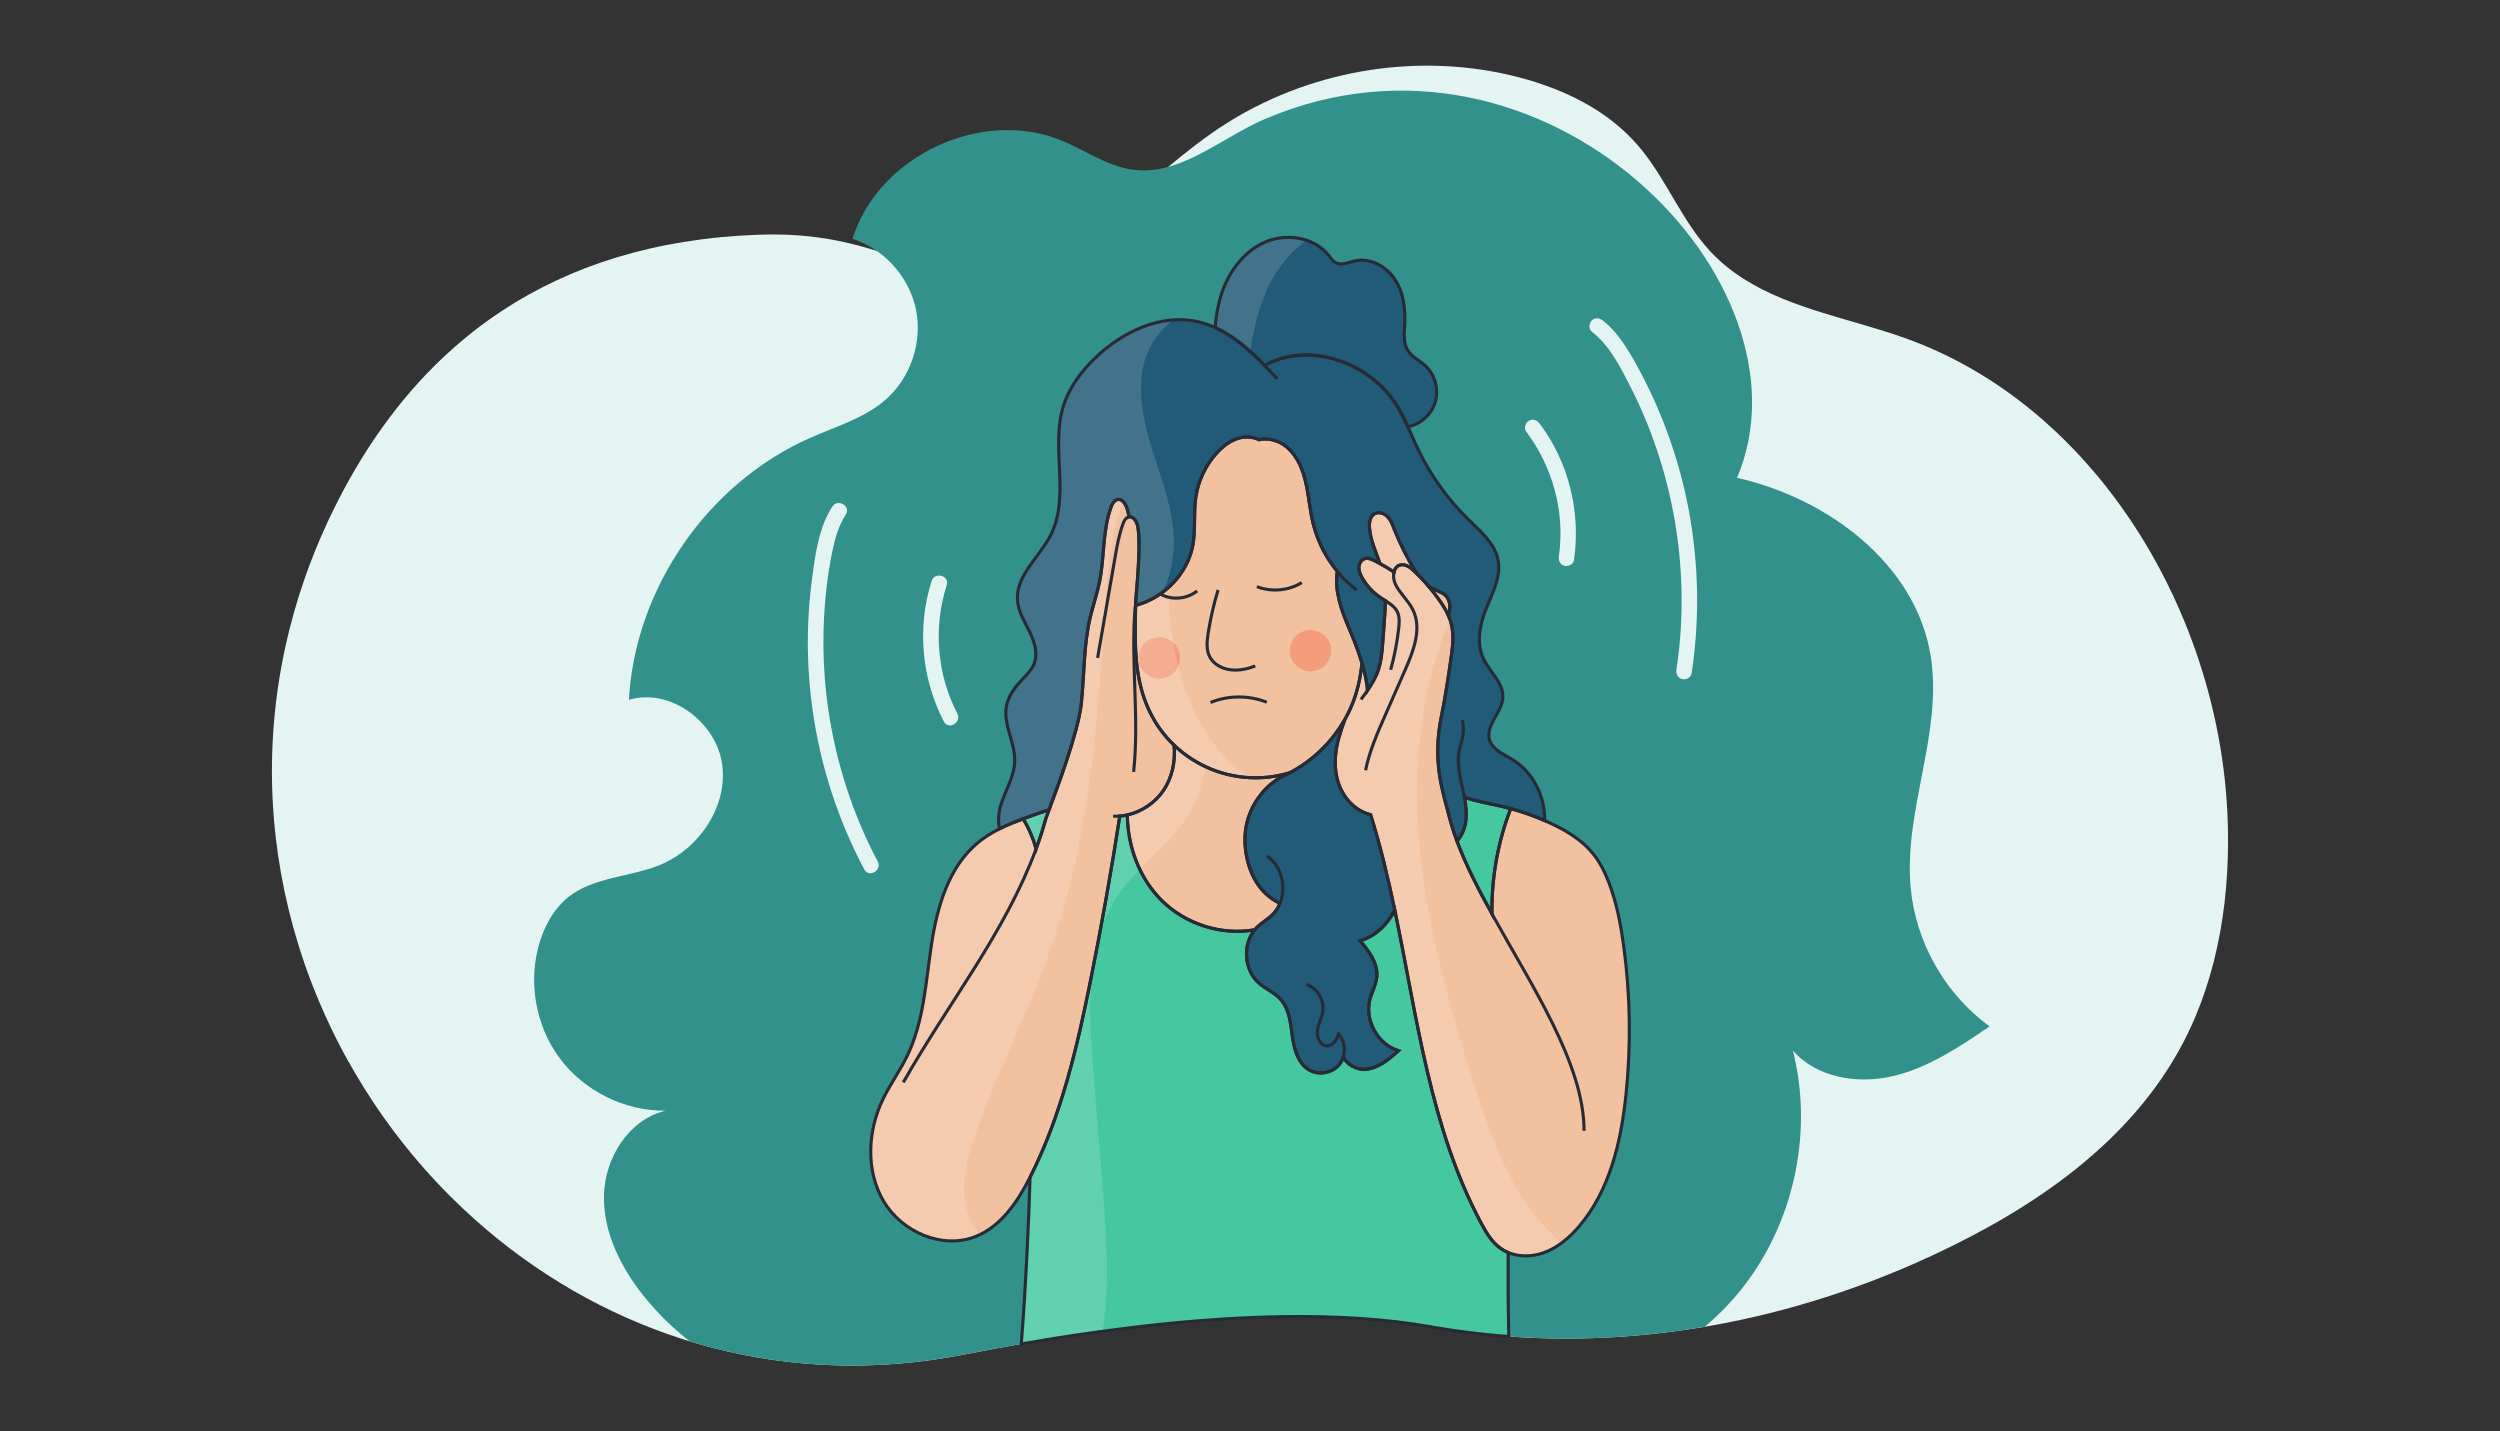 <?xml version="1.0" encoding="utf-8"?>
<!-- Generator: Adobe Illustrator 27.8.1, SVG Export Plug-In . SVG Version: 6.00 Build 0)  -->
<svg version="1.1" id="Capa_3" xmlns="http://www.w3.org/2000/svg" xmlns:xlink="http://www.w3.org/1999/xlink" x="0px" y="0px"
	 viewBox="0 0 800 458" style="enable-background:new 0 0 800 458;" xml:space="preserve">
<rect x="0" y="0" width="800" height="458" fill="#333333" stroke="none"/>
<style type="text/css">
	.st0{fill:#E3F4F3;}
	.st1{fill:#33918B;}
	.st2{fill:#F2C2A0;}
	.st3{fill:#215B77;}
	.st4{fill:#F49D7A;}
	.st5{fill:none;}
	.st6{fill:#45C8A0;}
	.st7{opacity:0.15;fill:#FFFFFF;}
	.st8{fill:none;stroke:#272B36;stroke-miterlimit:10;}
</style>
<g>
	<path class="st0" d="M698.66,333.56c-16.73,32.03-48,53.14-80.12,68.09c-3.44,1.6-6.9,3.14-10.4,4.61
		c-1.68,0.71-3.37,1.4-5.07,2.07c-0.24,0.1-0.49,0.2-0.73,0.29c-1.48,0.59-2.96,1.16-4.45,1.72c-23.75,8.94-48.58,14.76-73.69,16.98
		c-10.42,0.93-20.89,1.23-31.34,0.89c-3.35-0.11-6.7-0.28-10.05-0.53c-5.33-0.38-10.65-0.94-15.96-1.68
		c-2.96-0.4-5.91-0.87-8.86-1.39c-14.51-2.57-30.63-3.55-47.79-3.27c-2.82,0.04-5.68,0.12-8.56,0.23c-3.14,0.12-6.31,0.28-9.51,0.48
		c-13.57,0.83-27.63,2.32-41.91,4.33c-7.53,1.05-15.12,2.24-22.73,3.56c-0.23,0.04-0.46,0.08-0.69,0.12
		c-6.08,1.06-12.18,2.2-18.27,3.39c-3.33,0.65-6.65,1.21-9.96,1.68c-0.01,0.01-0.02,0.01-0.04,0.01
		c-56.44,8.01-108.1-10.71-146.23-44.59c-2.81-2.49-5.54-5.06-8.2-7.72c0,0-0.01,0-0.01-0.01c-6.86-6.86-13.22-14.24-19-22.06v-0.01
		c-0.81-1.08-1.6-2.18-2.38-3.28c-0.47-0.65-0.92-1.3-1.37-1.96c-0.65-0.93-1.28-1.87-1.9-2.81c-0.01-0.01-0.02-0.01-0.02-0.02
		c-1.04-1.56-2.05-3.13-3.03-4.71c-2.06-3.3-4.02-6.65-5.89-10.07c-0.24-0.45-0.48-0.9-0.73-1.36c-2.79-5.23-5.36-10.6-7.67-16.08
		c-1.65-3.89-3.17-7.84-4.56-11.85c-0.7-2.02-1.37-4.06-2-6.11c-0.01-0.01-0.01-0.01-0.01-0.01c-9.3-29.96-11.37-62.58-4.27-95.25
		c0-0.02,0-0.03,0.01-0.05c0.76-3.54,1.64-7.08,2.64-10.62c0-0.02,0-0.04,0.01-0.06c1.03-3.7,2.19-7.4,3.47-11.09
		c0.01-0.02,0.01-0.04,0.02-0.06c2.07-5.97,4.47-11.93,7.21-17.85c-0.01-0.01,0-0.02,0.01-0.04c0.32-0.7,0.65-1.4,0.99-2.11v-0.01
		c0.02-0.04,0.04-0.08,0.06-0.12c0.83-1.75,1.7-3.5,2.59-5.24c4.79-9.34,10.21-18.16,16.36-26.33c1.42-1.9,2.88-3.76,4.39-5.59
		c1.71-2.08,3.48-4.11,5.3-6.1c0.01-0.02,0.03-0.04,0.05-0.05c2.77-3.02,5.67-5.93,8.69-8.69c5.4-4.99,11.2-9.56,17.43-13.67
		c21.86-14.43,49-23.3,82.56-24.46c37.3-1.29,49.76,14.74,73.34,12.04c0.9-0.11,1.81-0.24,2.75-0.4c0.71-0.12,1.41-0.26,2.1-0.41
		c8.79-1.85,16.76-5.73,24.31-10.64c4.84-3.15,9.52-6.73,14.13-10.47l0.01-0.01c0.02-0.02,0.04-0.03,0.06-0.05
		c9.79-7.95,19.29-16.65,29.56-23.63c0.27-0.18,0.54-0.36,0.81-0.54c1.1-0.74,2.22-1.45,3.35-2.15
		c27.44-16.92,61.49-22.2,92.56-14.1c14.3,3.73,28.34,10.43,38.15,21.85c8.92,10.33,13.83,23.93,23.16,33.89
		c12.86,13.77,31.56,18.35,49.68,23.69c4.3,1.27,8.56,2.58,12.71,4.06c1.89,0.68,3.77,1.4,5.62,2.16c6.4,2.63,12.55,5.76,18.44,9.35
		c6.9,4.18,13.42,8.97,19.54,14.29l0.01,0.01c0.83,0.71,1.65,1.44,2.46,2.19c0.3,0.27,0.61,0.55,0.91,0.83h0.01
		c1.25,1.15,2.49,2.33,3.7,3.53c1.16,1.13,2.3,2.29,3.42,3.46c0.55,0.57,1.09,1.15,1.62,1.73c1.03,1.11,2.05,2.24,3.04,3.38
		c0.89,1.01,1.76,2.03,2.62,3.06c0.13,0.16,0.26,0.31,0.39,0.47c0.21,0.24,0.41,0.49,0.62,0.74c0.5,0.62,1.01,1.24,1.5,1.87
		c0.01,0.01,0.01,0.01,0.01,0.01c0.88,1.1,1.73,2.21,2.57,3.33l0.02,0.02c1.73,2.28,3.39,4.61,5,6.99v0.01
		c0.4,0.59,0.8,1.18,1.19,1.77c0.81,1.22,1.6,2.44,2.37,3.68c0.18,0.28,0.36,0.57,0.53,0.85c0.55,0.88,1.09,1.77,1.62,2.66v0.01
		c0.44,0.73,0.87,1.46,1.28,2.2h0.01c0.01,0.01,0.02,0.03,0.02,0.04c0.31,0.54,0.62,1.08,0.92,1.62c1.41,2.5,2.76,5.04,4.05,7.6
		v0.01c0,0.01,0.01,0.01,0.01,0.02c0.81,1.61,1.59,3.23,2.35,4.87V191c1.29,2.76,2.51,5.55,3.65,8.37v0.01
		c0.68,1.66,1.34,3.33,1.96,5.01c6.72,17.95,10.72,37,11.59,56.1C713.92,285.64,710.19,311.46,698.66,333.56z"/>
</g>
<g>
	<path class="st1" d="M636.67,328.45c-9.61,6.53-19.5,13.18-30.8,15.88c-11.31,2.69-24.51,0.6-32.14-8.16
		c6.33,25.12,0.85,52.95-14.51,73.8c-3.97,5.39-8.57,10.28-13.67,14.59c-7.08,1.2-14.2,2.13-21.35,2.76
		c-10.42,0.93-20.89,1.23-31.34,0.89c-3.35-0.11-6.7-0.28-10.05-0.53c-5.33-0.38-10.65-0.94-15.96-1.68
		c-2.96-0.4-5.91-0.87-8.86-1.39c-14.51-2.57-30.63-3.55-47.79-3.27c-2.82,0.04-5.68,0.12-8.56,0.23c-3.14,0.12-6.31,0.28-9.51,0.48
		c-13.57,0.83-27.63,2.32-41.91,4.33c-7.53,1.05-15.12,2.24-22.73,3.56c-0.23,0.04-0.46,0.08-0.69,0.12
		c-6.08,1.06-12.18,2.2-18.27,3.39c-3.33,0.65-6.65,1.21-9.96,1.68c-0.01,0.01-0.02,0.01-0.04,0.01
		c-27.39,3.89-53.65,1.48-77.78-5.9c-5.31-4.13-10.16-8.85-14.41-14.08c-7.56-9.32-13.37-20.75-13.07-32.75
		c0.3-12,8.06-24.29,19.76-26.99c-13.12,0.16-26.15-6.3-33.97-16.84c-7.81-10.54-10.22-24.88-6.26-37.39
		c1.73-5.47,4.7-10.69,9.21-14.23c8.14-6.38,19.52-6.25,29.1-10.16c12.65-5.15,21.93-18.87,19.95-32.39
		c-1.98-13.52-16.71-24.37-29.81-20.47c1.97-35.76,25.37-69.5,58.16-83.89c8.3-3.65,17.34-6.27,24.13-12.28
		c7.93-7.02,11.71-18.42,9.55-28.8c-1.58-7.53-6.24-14.31-12.55-18.7c-2.37-1.65-4.98-2.97-7.74-3.86
		c8.23-26.49,41.33-42.02,66.97-31.42c7.58,3.14,14.54,8.17,22.66,9.3c3.94,0.55,7.73,0.14,11.42-0.89
		c10.65-2.93,20.53-10.89,31.08-15.38C494.3,0,582.45,90.51,555.84,152.9c29.01,6.53,57.09,27.45,61.94,56.79
		c4.09,24.7-8.71,49.56-6.36,74.49C613.06,301.61,622.5,318.16,636.67,328.45z"/>
</g>
<path class="st2" d="M438.22,168.91c0.3,3.98,2.04,7.66,3.37,11.44c1.53,0.83,3.03,1.73,4.48,2.69c0.25-1.05,0.85-1.91,1.9-2.23
	c1.66-0.49,3.3,0.73,4.55,1.92c0.27,0.26,0.55,0.52,0.82,0.79c-2.84-4.51-5.26-9.28-7.21-14.24c-0.55-1.4-1.1-2.87-2.15-3.95
	c-1.06-1.08-2.79-1.66-4.11-0.93C438.4,165.24,438.09,167.22,438.22,168.91z"/>
<path class="st2" d="M428.37,250.8c1.61,4.68,5.42,8.77,10.23,9.9c3.13,9.98,5.56,20.18,7.72,30.47
	c7.18,34.29,11.26,69.52,27.66,100.25c1.6,2.99,3.39,6.02,6.14,8.01c0.78,0.57,1.62,1.03,2.51,1.39c3.49,1.44,7.61,1.36,11.22,0.1
	c4.52-1.58,8.3-4.79,11.41-8.42c9.84-11.5,13.46-27.04,15.04-42.09c1.66-15.83,1.42-31.85-0.71-47.62
	c-0.92-6.77-2.19-13.53-4.58-19.93c-1.29-3.46-2.93-6.84-5.26-9.71c-3.44-4.24-8.23-7.18-13.17-9.52c-0.75-0.36-1.51-0.7-2.27-1.03
	c-3.53-1.54-7.17-2.82-10.88-3.83c-4.13,10.7-6.16,22.19-6,33.66c-4.4-7.96-8.39-15.76-11.18-23.25c-1.01-2.71-1.86-5.37-2.52-7.98
	c-1.83-7.25-5.48-17.21-2.54-31.62c1.28-6.28,2.25-12.62,3.15-18.97c0.52-3.66,0.98-7.42,0.07-11c-0.23-0.91-0.55-1.79-0.92-2.64
	c-0.82-1.85-1.93-3.59-3.12-5.24c-0.98-1.38-2.02-2.71-3.12-4c-0.39-0.46-0.78-0.91-1.18-1.36c-0.87-0.97-1.77-1.92-2.7-2.83
	c-0.27-0.27-0.54-0.53-0.82-0.79c-1.25-1.19-2.89-2.42-4.55-1.92c-1.05,0.31-1.66,1.18-1.9,2.23c-1.45-0.96-2.95-1.86-4.48-2.69
	c-0.62-0.34-1.25-0.66-1.88-0.97c-0.9-0.45-1.91-0.88-2.89-0.63c-1.19,0.3-1.94,1.57-1.99,2.79c-0.05,1.22,0.47,2.4,1.08,3.46
	c1.44,2.5,3.46,4.67,5.86,6.27c0.51,0.34,1.04,0.66,1.56,0.99c-0.04,1.35-0.12,2.7-0.2,4.04c-0.21,3.33-0.45,6.65-0.73,9.98
	c-0.22,2.64-0.46,5.31-1.27,7.84c-0.79,2.45-2.09,4.67-3.53,6.81c-0.23-2.73-0.9-5.74-1.78-8.7c-0.35,3.34-0.96,6.64-1.96,9.87
	c-0.87,2.81-2.05,5.52-3.49,8.08c0,0,0,0,0,0c-0.67,1.88-1.35,3.74-1.89,5.66C427.11,240.7,426.71,246.01,428.37,250.8z"/>
<path class="st2" d="M457.23,187.72c1.09,1.29,2.13,2.63,3.12,4c1.18,1.65,2.3,3.39,3.12,5.24c0.2-0.58,0.35-1.17,0.43-1.78
	c0.25-1.83-0.27-3.87-1.74-4.98c-0.49-0.36-1.05-0.61-1.6-0.86C459.42,188.84,458.32,188.3,457.23,187.72z"/>
<path class="st2" d="M365.69,222.08c0.58,1.89,1.31,3.73,2.16,5.51c1.98,4.15,4.66,7.81,7.87,10.87c6.9,6.59,16.22,10.43,26.1,10.43
	c2.87,0,5.71-0.33,8.49-0.97c0.82-0.19,1.63-0.4,2.43-0.65c7.37-3.83,13.57-9.88,17.64-17.12c0,0,0,0,0,0
	c1.45-2.56,2.62-5.27,3.49-8.08c1-3.23,1.6-6.53,1.96-9.87c-0.34-1.14-0.7-2.27-1.09-3.38v0c-0.95-2.73-1.99-5.33-2.95-7.54
	c-2.52-5.85-4.83-12.2-3.87-18.45c-3.68-4.44-6.37-9.76-7.75-15.42c-1.03-4.23-1.34-8.61-2.3-12.86c-0.96-4.25-2.67-8.51-5.9-11.33
	c-2.48-2.17-6.01-3.24-9.11-2.51c-1.91-0.95-4.25-1.09-6.34-0.53c-2.86,0.77-5.28,2.68-7.26,4.88c-3.52,3.9-5.85,8.87-6.61,14.07
	c-0.73,5.02-0.04,10.17-0.91,15.17c-1.63,9.3-9.3,17.05-18.35,19.44C363.2,203.34,362.87,212.97,365.69,222.08z"/>
<path class="st2" d="M282.8,384.48c5.83,9.79,18.76,15.41,29.36,11.22c8.18-3.23,13.47-11.14,17.46-18.99c0,0,0,0,0,0
	c0.03-0.05,0.05-0.1,0.08-0.15c10-19.79,15.05-41.66,19.4-63.4c3.46-17.26,6.54-34.6,9.24-52c0.81-0.07,1.62-0.19,2.41-0.37
	c4.73-1.06,8.96-4.03,11.53-7.82c2.91-4.29,3.87-9.46,3.44-14.49c-3.21-3.06-5.9-6.72-7.87-10.87c-0.85-1.78-1.57-3.63-2.16-5.51
	c-2.82-9.1-2.49-18.74-2.29-28.33c0,0,0,0,0,0c-0.06,0-0.04-0.52,0.03-1.42v0c0.23-3.09,0.99-10.66,1.04-17.05
	c0.02-2.37-0.06-4.58-0.3-6.34c-0.23-1.7-1.32-3.84-2.92-3.52c-0.12-1.16-0.41-2.31-0.86-3.39c-0.47-1.11-1.35-2.29-2.55-2.21
	c-1.22,0.08-1.93,1.37-2.34,2.52c-2.71,7.61-2.06,15.97-3.66,23.89c-0.79,3.87-2.11,7.61-3.01,11.46
	c-2.1,8.99-1.83,18.34-2.82,27.52c-0.98,9.05-7.66,26.82-10.31,33.91c-0.58,1.56-0.97,2.6-1.06,2.92c-0.89,3.25-1.93,6.44-3.08,9.59
	c-0.94-3.37-2.33-6.61-4.13-9.6c-2.59,0.94-5.15,1.97-7.59,3.19c-2.38,1.19-4.65,2.57-6.71,4.25c-9.52,7.75-13.21,20.54-15.05,32.69
	c-1.84,12.14-2.45,24.79-7.83,35.82c-2.3,4.71-5.41,8.99-7.69,13.71C277.59,361.92,276.97,374.68,282.8,384.48z"/>
<path class="st2" d="M360.75,260.78c0.1,10.14,3.84,20.25,11,27.38c7.67,7.63,19.23,11.25,29.77,9.37c0.29-0.36,0.61-0.7,0.95-1.01
	c1.4-1.31,3.09-2.27,4.5-3.58c1.16-1.08,2.03-2.4,2.62-3.84c-4.19-2.05-8.98-6.31-10.7-15.14c-1.86-9.57,1.68-16.32,5.12-20.38
	c2.02-2.39,4.56-4.28,7.39-5.62c0.45-0.21,0.9-0.44,1.34-0.67c-0.8,0.24-1.61,0.46-2.43,0.65c-2.77,0.64-5.62,0.97-8.49,0.97
	c-9.88,0-19.2-3.84-26.1-10.43c0.43,5.03-0.53,10.2-3.44,14.49C369.71,256.75,365.48,259.71,360.75,260.78z"/>
<path class="st3" d="M319.84,265.19c2.44-1.22,5-2.24,7.59-3.19c1.32-0.48,2.65-0.95,3.98-1.41c1.43-0.5,2.86-1,4.29-1.49
	c2.65-7.08,9.33-24.85,10.31-33.91c0.99-9.18,0.72-18.53,2.82-27.52c0.9-3.85,2.22-7.59,3.01-11.46c1.61-7.91,0.95-16.28,3.66-23.89
	c0.41-1.15,1.12-2.45,2.34-2.52c1.2-0.08,2.08,1.1,2.55,2.21c0.45,1.08,0.74,2.23,0.86,3.39c1.6-0.32,2.68,1.82,2.92,3.52
	c0.29,2.11,0.36,4.22,0.3,6.34c-0.05,6.39-0.81,13.96-1.04,17.05v0c-0.01,0.47-0.02,0.94-0.03,1.42
	c9.05-2.4,16.72-10.15,18.35-19.44c0.87-4.99,0.18-10.15,0.91-15.17c0.76-5.2,3.09-10.16,6.61-14.07c1.98-2.2,4.41-4.11,7.26-4.88
	c2.09-0.56,4.43-0.42,6.34,0.53c3.09-0.73,6.63,0.34,9.11,2.51c3.22,2.82,4.94,7.08,5.9,11.33c0.96,4.25,1.27,8.63,2.3,12.86
	c1.38,5.67,4.07,10.98,7.75,15.42c-0.96,6.25,1.35,12.6,3.87,18.45c0.95,2.21,2,4.8,2.95,7.54v0c0.38,1.11,0.75,2.24,1.09,3.38
	c0.88,2.97,1.55,5.97,1.78,8.7c1.45-2.13,2.74-4.36,3.53-6.81c0.81-2.53,1.05-5.19,1.27-7.84c0.27-3.32,0.51-6.65,0.73-9.98
	c0.09-1.34,0.17-2.69,0.2-4.04c-0.53-0.33-1.06-0.65-1.56-0.99c-2.4-1.6-4.42-3.77-5.86-6.27c-0.61-1.06-1.13-2.24-1.08-3.46
	c0.05-1.22,0.8-2.49,1.99-2.79c0.98-0.25,1.99,0.19,2.89,0.63c0.63,0.31,1.26,0.64,1.88,0.97c-1.34-3.78-3.07-7.46-3.37-11.44
	c-0.13-1.68,0.18-3.67,1.65-4.49c1.32-0.73,3.05-0.15,4.11,0.93c1.06,1.08,1.6,2.54,2.15,3.95c1.95,4.96,4.37,9.73,7.21,14.24
	c0.93,0.91,1.83,1.86,2.7,2.83c0.4,0.45,0.8,0.9,1.18,1.36c1.09,0.58,2.2,1.12,3.32,1.63c0.55,0.25,1.12,0.49,1.6,0.86
	c1.48,1.1,1.99,3.15,1.74,4.98c-0.08,0.61-0.23,1.2-0.43,1.78c0.38,0.86,0.69,1.73,0.92,2.64c0.91,3.58,0.45,7.35-0.07,11
	c-0.9,6.35-1.86,12.69-3.15,18.97c-2.94,14.42,0.71,24.37,2.54,31.62c0.66,2.61,1.51,5.28,2.52,7.98c1.51-1.7,2.47-3.98,2.8-6.25
	c0.37-2.59,0.07-5.2-0.42-7.78c3.76,1.3,7.84,1.96,11.74,2.85c1.03,0.24,2.05,0.49,3.06,0.77c3.71,1.01,7.35,2.29,10.88,3.83
	c0.17-7.69-3.72-15.53-10.34-19.54c-2.85-1.72-6.42-3.17-7.33-6.37c-1.31-4.63,4.03-8.66,4.29-13.47c0.25-4.64-4.13-8.06-6.14-12.25
	c-2.17-4.52-1.48-9.94,0.23-14.65c2.04-5.61,5.51-11.23,4.38-17.09c-1.03-5.31-5.53-9.09-9.4-12.87
	c-6.69-6.52-12.22-14.23-16.25-22.65c-1.12-2.35-2.14-4.76-3.21-7.13c-1.16-2.55-2.39-5.06-3.93-7.39
	c-6.09-9.3-16.92-15.31-28.03-15.56c-4.78-0.11-9.77,0.96-13.85,3.35c-4.74-4.86-9.86-9.43-15.84-12.13
	c-1.78-0.8-3.64-1.45-5.58-1.88c-11.81-2.64-24.13,3.21-32.84,11.62c-4.45,4.3-8.3,9.4-10.15,15.3
	c-4.19,13.35,2.26,28.89-4.08,41.36c-3.62,7.13-11.28,13.02-10.62,20.99c0.29,3.59,2.31,6.77,3.89,10.01
	c1.58,3.24,2.76,7.07,1.35,10.39c-0.76,1.78-2.18,3.18-3.51,4.59c-2.31,2.44-4.53,5.19-5.23,8.49c-1.25,5.97,2.79,11.87,2.6,17.97
	c-0.15,4.85-2.93,9.18-4.39,13.81C319.53,259.91,319.29,262.73,319.84,265.19z"/>
<path class="st3" d="M409.58,289.09c-0.59,1.44-1.46,2.76-2.62,3.84c-1.4,1.31-3.1,2.27-4.5,3.58c-0.34,0.32-0.66,0.66-0.95,1.01
	c-3.94,4.82-3.43,12.84,1.29,17.01c2.19,1.94,5.05,3.08,7.01,5.26c2.8,3.12,3.17,7.65,3.74,11.8c0.57,4.16,1.81,8.76,5.46,10.83
	c3.07,1.75,7.36,0.94,9.58-1.8c0.57-0.7,0.98-1.51,1.25-2.36c1.21,2.43,4.33,4.15,7.21,3.9c4.07-0.35,7.43-3.21,10.48-5.92
	c-6.63-2.02-10.93-9.73-9.16-16.43c0.66-2.48,2.02-4.8,2.22-7.36c0.34-4.29-2.57-8.08-5.33-11.39c4.9-1.5,8.84-5.28,11.05-9.89
	c-2.15-10.29-4.59-20.5-7.72-30.47c-4.81-1.13-8.62-5.22-10.23-9.9c-1.65-4.8-1.26-10.1,0.12-14.99c0.54-1.91,1.22-3.78,1.89-5.66
	c-4.08,7.23-10.28,13.29-17.64,17.12c-0.44,0.23-0.89,0.45-1.34,0.67c-2.83,1.34-5.37,3.23-7.39,5.62
	c-3.44,4.07-6.98,10.82-5.12,20.38C400.6,282.78,405.39,287.04,409.58,289.09z"/>
<path class="st3" d="M388.85,104.85c5.98,2.7,11.11,7.27,15.84,12.13c4.08-2.39,9.07-3.46,13.85-3.35
	c11.11,0.25,21.94,6.26,28.03,15.56c1.53,2.34,2.77,4.85,3.93,7.39c4-0.78,7.49-3.85,8.73-7.74c1.32-4.17-0.03-9.07-3.31-11.97
	c-1.79-1.58-4.1-2.63-5.38-4.64c-1.6-2.49-1.18-5.71-1.03-8.66c0.26-4.97-0.46-10.17-3.24-14.3c-2.78-4.13-7.94-6.89-12.79-5.77
	c-1.97,0.45-4.07,1.5-5.9,0.63c-1.09-0.51-1.77-1.59-2.52-2.52c-4.71-5.86-13.72-7.11-20.57-3.99c-6.84,3.12-11.57,9.82-13.8,17
	C389.67,97.94,389.11,101.38,388.85,104.85z"/>
<circle class="st4" cx="370.99" cy="210.54" r="6.62"/>
<circle class="st4" cx="419.35" cy="208.22" r="6.62"/>
<path class="st5" d="M437.6,220.91c-0.67,0.99-1.37,1.96-2.07,2.92"/>
<path class="st5" d="M443.34,192.25c1.52,0.95,3.01,1.94,3.79,3.52c0.79,1.6,0.66,3.47,0.46,5.24c-0.5,4.5-1.37,8.97-2.58,13.33"/>
<path class="st5" d="M351.23,210.54c1.85-10.65,3.7-21.3,5.55-31.95c0.64-3.72,1.3-7.46,2.6-11c0.32-0.88,0.79-1.84,1.68-2.12
	c0.06-0.02,0.12-0.03,0.18-0.05"/>
<path class="st5" d="M362.76,247.02c1.88-17.6-1.01-35.42,0.51-53.03"/>
<path class="st5" d="M356.21,261.18c0.71,0.03,1.43,0.02,2.13-0.04"/>
<path class="st5" d="M434.2,188.84c-2.32-1.73-4.42-3.76-6.28-6"/>
<path class="st5" d="M418.1,315.02c3.43,1.22,5.73,5.03,5.2,8.64c-0.32,2.14-1.49,4.09-1.75,6.24c-0.26,2.15,1.01,4.81,3.17,4.76
	c1.87-0.04,3.05-2,3.64-3.77c1.75,1.97,2.26,4.89,1.48,7.39"/>
<path class="st5" d="M405.42,273.95c4.75,3.17,6.28,9.95,4.16,15.14"/>
<path class="st5" d="M467.96,230.48c0.34,1.55,0.43,3.14,0.19,4.72c-0.26,1.69-0.88,3.3-1.2,4.97c-0.73,3.76,0.07,7.64,0.9,11.38
	c0.27,1.19,0.54,2.39,0.77,3.6"/>
<path class="st5" d="M363.39,193.74C363.4,193.74,363.4,193.74,363.39,193.74c0.01-0.47,0.02-0.95,0.03-1.42
	C363.36,193.22,363.34,193.74,363.39,193.74z"/>
<path class="st5" d="M408.74,121.25c-1.32-1.43-2.66-2.86-4.04-4.28"/>
<path class="st6" d="M477.42,292.43c-0.16-11.46,1.87-22.96,6-33.66c-1.02-0.28-2.04-0.53-3.06-0.77c-3.9-0.9-7.98-1.55-11.74-2.85
	c0.49,2.58,0.79,5.19,0.42,7.78c-0.32,2.27-1.29,4.55-2.8,6.25C469.02,276.67,473.01,284.48,477.42,292.43z"/>
<path class="st5" d="M436.98,246.5c1.23-6.11,3.76-11.87,6.27-17.58c2.16-4.91,4.32-9.82,6.47-14.72
	c2.68-6.08,5.35-13.16,2.39-19.11c-1.47-2.95-4.16-5.17-5.58-8.15c-0.55-1.17-0.76-2.66-0.46-3.9"/>
<path class="st5" d="M477.42,292.43L477.42,292.43c12.95,23.41,29.48,48.08,29.48,69.43"/>
<path class="st5" d="M289.05,346.37c14.12-24.99,32.68-48.03,42.51-74.76"/>
<path class="st6" d="M327.43,262c1.8,2.99,3.19,6.23,4.13,9.6c1.16-3.14,2.19-6.33,3.08-9.59c0.09-0.32,0.47-1.36,1.06-2.92
	c-1.43,0.5-2.86,0.99-4.29,1.49C330.09,261.06,328.76,261.52,327.43,262z"/>
<path class="st6" d="M482.81,427.68c-5.33-0.38-10.65-0.94-15.96-1.68c-2.96-0.4-5.91-0.87-8.86-1.39
	c-14.51-2.57-30.63-3.55-47.79-3.27c-2.82,0.04-5.68,0.12-8.56,0.23c-3.14,0.12-6.31,0.28-9.51,0.48
	c-13.57,0.83-27.63,2.32-41.91,4.33c-7.53,1.05-15.12,2.24-22.73,3.56c-0.23,0.04-0.46,0.08-0.69,0.12
	c1.45-18.03,2.28-36.46,2.82-53.36v-0.01c0.02-0.05,0.05-0.09,0.08-0.15c9.99-19.78,15.04-41.66,19.4-63.4
	c3.46-17.26,6.54-34.6,9.24-52c0.81-0.06,1.62-0.19,2.41-0.36c0.1,10.14,3.83,20.24,11,27.38c7.67,7.63,19.23,11.25,29.77,9.36
	c-3.94,4.82-3.43,12.85,1.29,17.02c2.19,1.93,5.05,3.08,7,5.26c2.8,3.12,3.17,7.64,3.74,11.8c0.58,4.16,1.82,8.75,5.46,10.83
	c3.07,1.75,7.36,0.95,9.58-1.8c0.57-0.7,0.99-1.51,1.25-2.36c1.21,2.42,4.34,4.15,7.21,3.9c4.07-0.35,7.43-3.21,10.48-5.92
	c-6.63-2.02-10.93-9.73-9.16-16.44c0.65-2.48,2.02-4.79,2.22-7.35c0.35-4.3-2.57-8.09-5.33-11.39c4.9-1.5,8.85-5.29,11.05-9.89
	c7.18,34.29,11.26,69.52,27.66,100.25c1.6,2.99,3.39,6.02,6.14,8.01c0.78,0.56,1.62,1.02,2.5,1.39
	C482.56,409.61,482.61,418.65,482.81,427.68z"/>
<path class="st5" d="M389.79,188.78c-1.4,4.58-2.47,9.26-3.2,14c-0.41,2.61-0.66,5.47,0.71,7.73c1.82,3,6.81,5.59,14.39,2.58"/>
<path class="st5" d="M387.35,224.79c5.71-2.32,12.31-2.34,18.04-0.07"/>
<path class="st5" d="M371.63,190.27c3.6,1.87,8.29,1.39,11.44-1.17"/>
<path class="st5" d="M402.2,187.72c4.65,1.81,10.13,1.32,14.37-1.29"/>
<g>
	<g>
		<path class="st0" d="M298.13,185.92c-4.74,14.78-3.25,31.2,3.9,44.96c1.49,2.86,5.8,0.33,4.32-2.52
			c-6.55-12.6-7.73-27.6-3.4-41.11C303.94,184.17,299.11,182.86,298.13,185.92L298.13,185.92z"/>
	</g>
</g>
<g>
	<g>
		<path class="st0" d="M266.33,162.13c-4.24,6.57-5.37,14.83-6.4,22.44c-1.05,7.77-1.54,15.6-1.41,23.45
			c0.27,15.51,2.85,31.03,7.67,45.77c2.75,8.41,6.22,16.58,10.36,24.4c1.51,2.84,5.82,0.32,4.32-2.52
			c-7-13.22-11.93-27.46-14.73-42.15c-2.81-14.74-3.37-29.91-1.72-44.82c0.45-4.1,1.09-8.19,1.92-12.24
			c0.85-4.14,1.99-8.21,4.31-11.8C272.4,161.94,268.07,159.43,266.33,162.13L266.33,162.13z"/>
	</g>
</g>
<g>
	<g>
		<path class="st0" d="M488.35,138.06c8.51,11.28,12.52,25.86,10.49,39.91c-0.19,1.33,0.33,2.69,1.75,3.08
			c1.17,0.32,2.88-0.4,3.08-1.75c2.22-15.35-1.62-31.33-11-43.76c-0.81-1.08-2.16-1.64-3.42-0.9
			C488.19,135.26,487.53,136.98,488.35,138.06L488.35,138.06z"/>
	</g>
</g>
<g>
	<g>
		<path class="st0" d="M509.35,106.1c5.82,4.53,9.32,11.61,12.59,18.06c3.37,6.64,6.22,13.52,8.54,20.59
			c4.7,14.27,7.28,29.21,7.6,44.23c0.18,8.44-0.33,16.9-1.61,25.24c-0.2,1.33,0.34,2.69,1.75,3.08c1.18,0.32,2.87-0.4,3.08-1.75
			c2.37-15.55,2.36-31.31,0.02-46.87c-2.32-15.43-7-30.48-13.81-44.53c-1.91-3.95-3.98-7.83-6.26-11.58
			c-2.27-3.72-4.9-7.32-8.36-10.01c-1.06-0.83-2.5-1.04-3.54,0C508.49,103.43,508.28,105.27,509.35,106.1L509.35,106.1z"/>
	</g>
</g>
<path class="st7" d="M499.68,397.77c-1.79,1.33-3.74,2.42-5.85,3.16c-3.61,1.26-7.73,1.34-11.22-0.1c-0.88-0.37-1.72-0.83-2.5-1.39
	c-2.75-1.99-4.54-5.02-6.14-8.01c-16.4-30.73-20.48-65.96-27.66-100.25c-2.15-10.29-4.59-20.5-7.72-30.47
	c-4.8-1.13-8.61-5.22-10.23-9.9c-1.65-4.8-1.25-10.11,0.12-14.99c0.54-1.91,1.22-3.78,1.89-5.66c1.45-2.56,2.62-5.27,3.49-8.08
	c1-3.23,1.61-6.53,1.96-9.87c0.88,2.97,1.55,5.97,1.78,8.7c1.45-2.13,2.75-4.36,3.54-6.8c0.81-2.53,1.05-5.2,1.27-7.84
	c0.27-3.32,0.51-6.65,0.72-9.98c0.09-1.34,0.17-2.69,0.21-4.04c-0.53-0.33-1.06-0.65-1.57-0.99c-2.4-1.6-4.42-3.76-5.86-6.27
	c-0.61-1.06-1.12-2.23-1.08-3.46c0.05-1.22,0.8-2.49,1.99-2.79c0.98-0.24,1.98,0.19,2.89,0.64c0.63,0.31,1.26,0.64,1.88,0.97
	c-1.33-3.78-3.07-7.46-3.37-11.44c-0.13-1.68,0.18-3.67,1.65-4.49c1.32-0.74,3.05-0.15,4.11,0.93c1.06,1.07,1.6,2.54,2.15,3.94
	c1.95,4.96,4.37,9.73,7.21,14.24c0.93,0.91,1.83,1.86,2.7,2.83c0.4,0.45,0.8,0.9,1.19,1.36c1.09,1.29,2.13,2.63,3.11,4
	c1.19,1.65,2.3,3.39,3.12,5.24c0.1,0.22,0.19,0.44,0.27,0.65c0.09,0.21,0.17,0.42,0.25,0.63v0.01c-9.27,21.83-11.75,46.31-9.9,70.04
	c2.07,26.48,9.27,52.27,17.27,77.6c4.2,13.31,8.72,26.72,16.45,38.34C491.12,389.22,495.12,393.87,499.68,397.77z"/>
<path class="st7" d="M400.06,248.85c-0.16-0.01-0.33-0.02-0.5-0.03c-0.17-0.01-0.34-0.02-0.51-0.03c-0.92-0.07-1.83-0.17-2.73-0.3
	c0,0,0,0-0.01,0c-0.59-0.09-1.19-0.19-1.78-0.3c-2.2-0.43-4.35-1.05-6.42-1.86c-0.25-0.09-0.49-0.19-0.74-0.3
	c-0.34-0.13-0.67-0.27-1.01-0.43c-0.23-0.11-0.45-0.21-0.68-0.32c-0.85-0.4-1.69-0.83-2.51-1.29c0.82,0.47,1.66,0.91,2.51,1.29
	c-0.92,6.26-3.21,12.32-6.79,17.54c-3.95,5.74-9.27,10.39-14.15,15.4c0,0,0,0,0,0.01c-2.49,2.54-4.85,5.18-6.86,8.11
	c-2.71,3.95-4.67,8.22-6.05,12.7c0.29-1.51,0.57-3.01,0.84-4.52c0.18-0.92,0.35-1.84,0.51-2.76c0.14-0.77,0.28-1.54,0.42-2.32
	c0.25-1.35,0.49-2.7,0.72-4.05c1.42-8.06,2.76-16.15,4.02-24.24c0.1-0.01,0.21-0.02,0.31-0.04c0.1-0.01,0.2-0.01,0.3-0.03
	c0.3-0.03,0.6-0.08,0.9-0.13s0.6-0.11,0.9-0.17c4.72-1.06,8.96-4.03,11.53-7.82c2.9-4.29,3.86-9.46,3.43-14.5
	c-3.21-3.06-5.89-6.72-7.87-10.87c-0.85-1.78-1.57-3.62-2.16-5.51c-2.82-9.11-2.49-18.74-2.29-28.34c0.01-0.47,0.02-0.94,0.03-1.41
	v-0.01c0.23-3.09,0.99-10.66,1.04-17.05c0.05-1.65,0.02-3.31-0.15-4.95c-0.01-0.18-0.03-0.35-0.05-0.53
	c-0.03-0.29-0.06-0.57-0.1-0.86c-0.23-1.69-1.32-3.83-2.92-3.51c-0.12-1.17-0.41-2.31-0.86-3.4c-0.23-0.54-0.56-1.11-0.98-1.53
	c-4.3,11.54-5.2,24.47-6.01,36.93c-0.02,0.36-0.05,0.73-0.07,1.09c-2.22,34.19-4.97,68.76-15.8,101.25
	c-7.01,21.03-17.29,40.82-24.84,61.66c-2.61,7.19-4.92,14.8-3.97,22.4c0.51,4.07,2.19,8.14,4.79,11.28
	c-0.44,0.22-0.88,0.41-1.34,0.59c-10.6,4.19-23.53-1.42-29.36-11.21c-5.83-9.79-5.21-22.56-0.24-32.81c2.28-4.72,5.39-9,7.69-13.71
	c5.38-11.04,5.99-23.68,7.83-35.82c1.84-12.15,5.52-24.94,15.05-32.69c2.07-1.68,4.33-3.06,6.71-4.25c-0.56-2.46-0.31-5.28,0.45-7.7
	c1.46-4.63,4.24-8.95,4.39-13.81c0.18-6.1-3.86-12-2.6-17.97c0.69-3.3,2.91-6.04,5.22-8.49c1.33-1.4,2.75-2.8,3.51-4.58
	c1.42-3.32,0.24-7.15-1.34-10.39s-3.6-6.42-3.89-10.01c-0.66-7.98,7-13.86,10.62-20.99c6.33-12.47-0.11-28.02,4.08-41.37
	c1.85-5.9,5.7-11,10.15-15.3c6.8-6.57,15.8-11.58,25.04-12.19c-4.8,3.42-8.39,9.02-9.64,14.86c-2.15,10.05,0.83,20.43,4.02,30.2
	c3.2,9.77,6.69,19.86,5.55,30.08c-0.3,2.7-0.91,5.33-1.74,7.91v0.01c-0.41,1.32-0.89,2.61-1.4,3.9l-0.01,0.01
	c-0.13,0.34-0.26,0.67-0.4,1.01c0.65,0.31,1.33,0.55,2.03,0.72c0.26,4.87,0.74,9.73,1.56,14.54c0.08,0.49,0.16,0.97,0.25,1.46
	c0.38,2.05,0.82,4.1,1.35,6.13c1.88,7.43,4.74,14.64,8.81,21.07c1.64,2.59,3.47,5.04,5.52,7.34
	C393.88,244.46,396.76,247.06,400.06,248.85z"/>
<path class="st7" d="M418.14,76.9c-5.19,3.59-9.38,8.87-12.16,14.6c-3.18,6.57-4.82,13.71-5.95,20.96
	c-3.43-3.07-7.11-5.77-11.18-7.61c0.26-3.47,0.81-6.9,1.85-10.23c2.23-7.18,6.95-13.88,13.79-17
	C408.72,75.69,413.78,75.43,418.14,76.9z"/>
<path class="st7" d="M352.86,426.02c-0.88,0.11-1.76,0.24-2.64,0.36c-7.53,1.05-15.12,2.24-22.73,3.56
	c-0.23,0.04-0.46,0.08-0.69,0.12c1.45-18.03,2.28-36.46,2.82-53.36v-0.01c0.02-0.05,0.05-0.09,0.08-0.15
	c9.99-19.78,15.04-41.66,19.4-63.4c0.07-0.33,0.13-0.66,0.2-0.99c-0.93,9.5-0.28,19.43,0.47,28.93c1,12.69,2,25.39,3.01,38.08
	C354.01,394.73,355.19,410.7,352.86,426.02z"/>
<path class="st8" d="M438.22,168.91c0.3,3.98,2.04,7.66,3.37,11.44c1.53,0.83,3.03,1.73,4.48,2.69c0.25-1.05,0.85-1.91,1.9-2.23
	c1.66-0.49,3.3,0.73,4.55,1.92c0.27,0.26,0.55,0.52,0.82,0.79c-2.84-4.51-5.26-9.28-7.21-14.24c-0.55-1.4-1.1-2.87-2.15-3.95
	c-1.06-1.08-2.79-1.66-4.11-0.93C438.4,165.24,438.09,167.22,438.22,168.91z"/>
<path class="st8" d="M428.37,250.8c1.61,4.68,5.42,8.77,10.23,9.9c3.13,9.98,5.56,20.18,7.72,30.47
	c7.18,34.29,11.26,69.52,27.66,100.25c1.6,2.99,3.39,6.02,6.14,8.01c0.78,0.57,1.62,1.03,2.51,1.39c3.49,1.44,7.61,1.36,11.22,0.1
	c4.52-1.58,8.3-4.79,11.41-8.42c9.84-11.5,13.46-27.04,15.04-42.09c1.66-15.83,1.42-31.85-0.71-47.62
	c-0.92-6.77-2.19-13.53-4.58-19.93c-1.29-3.46-2.93-6.84-5.26-9.71c-3.44-4.24-8.23-7.18-13.17-9.52c-0.75-0.36-1.51-0.7-2.27-1.03
	c-3.53-1.54-7.17-2.82-10.88-3.83c-4.13,10.7-6.16,22.19-6,33.66c-4.4-7.96-8.39-15.76-11.18-23.25c-1.01-2.71-1.86-5.37-2.52-7.98
	c-1.83-7.25-5.48-17.21-2.54-31.62c1.28-6.28,2.25-12.62,3.15-18.97c0.52-3.66,0.98-7.42,0.07-11c-0.23-0.91-0.55-1.79-0.92-2.64
	c-0.82-1.85-1.93-3.59-3.12-5.24c-0.98-1.38-2.02-2.71-3.12-4c-0.39-0.46-0.78-0.91-1.18-1.36c-0.87-0.97-1.77-1.92-2.7-2.83
	c-0.27-0.27-0.54-0.53-0.82-0.79c-1.25-1.19-2.89-2.42-4.55-1.92c-1.05,0.31-1.66,1.18-1.9,2.23c-1.45-0.96-2.95-1.86-4.48-2.69
	c-0.62-0.34-1.25-0.66-1.88-0.97c-0.9-0.45-1.91-0.88-2.89-0.63c-1.19,0.3-1.94,1.57-1.99,2.79c-0.05,1.22,0.47,2.4,1.08,3.46
	c1.44,2.5,3.46,4.67,5.86,6.27c0.51,0.34,1.04,0.66,1.56,0.99c-0.04,1.35-0.12,2.7-0.2,4.04c-0.21,3.33-0.45,6.65-0.73,9.98
	c-0.22,2.64-0.46,5.31-1.27,7.84c-0.79,2.45-2.09,4.67-3.53,6.81c-0.23-2.73-0.9-5.74-1.78-8.7c-0.35,3.34-0.96,6.64-1.96,9.87
	c-0.87,2.81-2.05,5.52-3.49,8.08c0,0,0,0,0,0c-0.67,1.88-1.35,3.74-1.89,5.66C427.11,240.7,426.71,246.01,428.37,250.8z"/>
<path class="st8" d="M457.23,187.72c1.09,1.29,2.13,2.63,3.12,4c1.18,1.65,2.3,3.39,3.12,5.24c0.2-0.58,0.35-1.17,0.43-1.78
	c0.25-1.83-0.27-3.87-1.74-4.98c-0.49-0.36-1.05-0.61-1.6-0.86C459.42,188.84,458.32,188.3,457.23,187.72z"/>
<path class="st8" d="M365.69,222.08c0.58,1.89,1.31,3.73,2.16,5.51c1.98,4.15,4.66,7.81,7.87,10.87c6.9,6.59,16.22,10.43,26.1,10.43
	c2.87,0,5.71-0.33,8.49-0.97c0.82-0.19,1.63-0.4,2.43-0.65c7.37-3.83,13.57-9.88,17.64-17.12c0,0,0,0,0,0
	c1.45-2.56,2.62-5.27,3.49-8.08c1-3.23,1.6-6.53,1.96-9.87c-0.34-1.14-0.7-2.27-1.09-3.38v0c-0.95-2.73-1.99-5.33-2.95-7.54
	c-2.52-5.85-4.83-12.2-3.87-18.45c-3.68-4.44-6.37-9.76-7.75-15.42c-1.03-4.23-1.34-8.61-2.3-12.86c-0.96-4.25-2.67-8.51-5.9-11.33
	c-2.48-2.17-6.01-3.24-9.11-2.51c-1.91-0.95-4.25-1.09-6.34-0.53c-2.86,0.77-5.28,2.68-7.26,4.88c-3.52,3.9-5.85,8.87-6.61,14.07
	c-0.73,5.02-0.04,10.17-0.91,15.17c-1.63,9.3-9.3,17.05-18.35,19.44C363.2,203.34,362.87,212.97,365.69,222.08z"/>
<path class="st8" d="M282.8,384.48c5.83,9.79,18.76,15.41,29.36,11.22c8.18-3.23,13.47-11.14,17.46-18.99c0,0,0,0,0,0
	c0.03-0.05,0.05-0.1,0.08-0.15c10-19.79,15.05-41.66,19.4-63.4c3.46-17.26,6.54-34.6,9.24-52c0.81-0.07,1.62-0.19,2.41-0.37
	c4.73-1.06,8.96-4.03,11.53-7.82c2.91-4.29,3.87-9.46,3.44-14.49c-3.21-3.06-5.9-6.72-7.87-10.87c-0.85-1.78-1.57-3.63-2.16-5.51
	c-2.82-9.1-2.49-18.74-2.29-28.33c0,0,0,0,0,0c-0.06,0-0.04-0.52,0.03-1.42v0c0.23-3.09,0.99-10.66,1.04-17.05
	c0.02-2.37-0.06-4.58-0.3-6.34c-0.23-1.7-1.32-3.84-2.92-3.52c-0.12-1.16-0.41-2.31-0.86-3.39c-0.47-1.11-1.35-2.29-2.55-2.21
	c-1.22,0.08-1.93,1.37-2.34,2.52c-2.71,7.61-2.06,15.97-3.66,23.89c-0.79,3.87-2.11,7.61-3.01,11.46
	c-2.1,8.99-1.83,18.34-2.82,27.52c-0.98,9.05-7.66,26.82-10.31,33.91c-0.58,1.56-0.97,2.6-1.06,2.92c-0.89,3.25-1.93,6.44-3.08,9.59
	c-0.94-3.37-2.33-6.61-4.13-9.6c-2.59,0.94-5.15,1.97-7.59,3.19c-2.38,1.19-4.65,2.57-6.71,4.25c-9.52,7.75-13.21,20.54-15.05,32.69
	c-1.84,12.14-2.45,24.79-7.83,35.82c-2.3,4.71-5.41,8.99-7.69,13.71C277.59,361.92,276.97,374.68,282.8,384.48z"/>
<path class="st8" d="M360.75,260.78c0.1,10.14,3.84,20.25,11,27.38c7.67,7.63,19.23,11.25,29.77,9.37c0.29-0.36,0.61-0.7,0.95-1.01
	c1.4-1.31,3.09-2.27,4.5-3.58c1.16-1.08,2.03-2.4,2.62-3.84c-4.19-2.05-8.98-6.31-10.7-15.14c-1.86-9.57,1.68-16.32,5.12-20.38
	c2.02-2.39,4.56-4.28,7.39-5.62c0.45-0.21,0.9-0.44,1.34-0.67c-0.8,0.24-1.61,0.46-2.43,0.65c-2.77,0.64-5.62,0.97-8.49,0.97
	c-9.88,0-19.2-3.84-26.1-10.43c0.43,5.03-0.53,10.2-3.44,14.49C369.71,256.75,365.48,259.71,360.75,260.78z"/>
<path class="st8" d="M319.84,265.19c2.44-1.22,5-2.24,7.59-3.19c1.32-0.48,2.65-0.95,3.98-1.41c1.43-0.5,2.86-1,4.29-1.49
	c2.65-7.08,9.33-24.85,10.31-33.91c0.99-9.18,0.72-18.53,2.82-27.52c0.9-3.85,2.22-7.59,3.01-11.46c1.61-7.91,0.95-16.28,3.66-23.89
	c0.41-1.15,1.12-2.45,2.34-2.52c1.2-0.08,2.08,1.1,2.55,2.21c0.45,1.08,0.74,2.23,0.86,3.39c1.6-0.32,2.68,1.82,2.92,3.52
	c0.29,2.11,0.36,4.22,0.3,6.34c-0.05,6.39-0.81,13.96-1.04,17.05v0c-0.01,0.47-0.02,0.94-0.03,1.42
	c9.05-2.4,16.72-10.15,18.35-19.44c0.87-4.99,0.18-10.15,0.91-15.17c0.76-5.2,3.09-10.16,6.61-14.07c1.98-2.2,4.41-4.11,7.26-4.88
	c2.09-0.56,4.43-0.42,6.34,0.53c3.09-0.73,6.63,0.34,9.11,2.51c3.22,2.82,4.94,7.08,5.9,11.33c0.96,4.25,1.27,8.63,2.3,12.86
	c1.38,5.67,4.07,10.98,7.75,15.42c-0.96,6.25,1.35,12.6,3.87,18.45c0.95,2.21,2,4.8,2.95,7.54v0c0.38,1.11,0.75,2.24,1.09,3.38
	c0.88,2.97,1.55,5.97,1.78,8.7c1.45-2.13,2.74-4.36,3.53-6.81c0.81-2.53,1.05-5.19,1.27-7.84c0.27-3.32,0.51-6.65,0.73-9.98
	c0.09-1.34,0.17-2.69,0.2-4.04c-0.53-0.33-1.06-0.65-1.56-0.99c-2.4-1.6-4.42-3.77-5.86-6.27c-0.61-1.06-1.13-2.24-1.08-3.46
	c0.05-1.22,0.8-2.49,1.99-2.79c0.98-0.25,1.99,0.19,2.89,0.63c0.63,0.31,1.26,0.64,1.88,0.97c-1.34-3.78-3.07-7.46-3.37-11.44
	c-0.13-1.68,0.18-3.67,1.65-4.49c1.32-0.73,3.05-0.15,4.11,0.93c1.06,1.08,1.6,2.54,2.15,3.95c1.95,4.96,4.37,9.73,7.21,14.24
	c0.93,0.91,1.83,1.86,2.7,2.83c0.4,0.45,0.8,0.9,1.18,1.36c1.09,0.58,2.2,1.12,3.32,1.63c0.55,0.25,1.12,0.49,1.6,0.86
	c1.48,1.1,1.99,3.15,1.74,4.98c-0.08,0.61-0.23,1.2-0.43,1.78c0.38,0.86,0.69,1.73,0.92,2.64c0.91,3.58,0.45,7.35-0.07,11
	c-0.9,6.35-1.86,12.69-3.15,18.97c-2.94,14.42,0.71,24.37,2.54,31.62c0.66,2.61,1.51,5.28,2.52,7.98c1.51-1.7,2.47-3.98,2.8-6.25
	c0.37-2.59,0.07-5.2-0.42-7.78c3.76,1.3,7.84,1.96,11.74,2.85c1.03,0.24,2.05,0.49,3.06,0.77c3.71,1.01,7.35,2.29,10.88,3.83
	c0.17-7.69-3.72-15.53-10.34-19.54c-2.85-1.72-6.42-3.17-7.33-6.37c-1.31-4.63,4.03-8.66,4.29-13.47c0.25-4.64-4.13-8.06-6.14-12.25
	c-2.17-4.52-1.48-9.94,0.23-14.65c2.04-5.61,5.51-11.23,4.38-17.09c-1.03-5.31-5.53-9.09-9.4-12.87
	c-6.69-6.52-12.22-14.23-16.25-22.65c-1.12-2.35-2.14-4.76-3.21-7.13c-1.16-2.55-2.39-5.06-3.93-7.39
	c-6.09-9.3-16.92-15.31-28.03-15.56c-4.78-0.11-9.77,0.96-13.85,3.35c-4.74-4.86-9.86-9.43-15.84-12.13
	c-1.78-0.8-3.64-1.45-5.58-1.88c-11.81-2.64-24.13,3.21-32.84,11.62c-4.45,4.3-8.3,9.4-10.15,15.3
	c-4.19,13.35,2.26,28.89-4.08,41.36c-3.62,7.13-11.28,13.02-10.62,20.99c0.29,3.59,2.31,6.77,3.89,10.01
	c1.58,3.24,2.76,7.07,1.35,10.39c-0.76,1.78-2.18,3.18-3.51,4.59c-2.31,2.44-4.53,5.19-5.23,8.49c-1.25,5.97,2.79,11.87,2.6,17.97
	c-0.15,4.85-2.93,9.18-4.39,13.81C319.53,259.91,319.29,262.73,319.84,265.19z"/>
<path class="st8" d="M409.58,289.09c-0.59,1.44-1.46,2.76-2.62,3.84c-1.4,1.31-3.1,2.27-4.5,3.58c-0.34,0.32-0.66,0.66-0.95,1.01
	c-3.94,4.82-3.43,12.84,1.29,17.01c2.19,1.94,5.05,3.08,7.01,5.26c2.8,3.12,3.17,7.65,3.74,11.8c0.57,4.16,1.81,8.76,5.46,10.83
	c3.07,1.75,7.36,0.94,9.58-1.8c0.57-0.7,0.98-1.51,1.25-2.36c1.21,2.43,4.33,4.15,7.21,3.9c4.07-0.35,7.43-3.21,10.48-5.92
	c-6.63-2.02-10.93-9.73-9.16-16.43c0.66-2.48,2.02-4.8,2.22-7.36c0.34-4.29-2.57-8.08-5.33-11.39c4.9-1.5,8.84-5.28,11.05-9.89
	c-2.15-10.29-4.59-20.5-7.72-30.47c-4.81-1.13-8.62-5.22-10.23-9.9c-1.65-4.8-1.26-10.1,0.12-14.99c0.54-1.91,1.22-3.78,1.89-5.66
	c-4.08,7.23-10.28,13.29-17.64,17.12c-0.44,0.23-0.89,0.45-1.34,0.67c-2.83,1.34-5.37,3.23-7.39,5.62
	c-3.44,4.07-6.98,10.82-5.12,20.38C400.6,282.78,405.39,287.04,409.58,289.09z"/>
<path class="st8" d="M388.85,104.85c5.98,2.7,11.11,7.27,15.84,12.13c4.08-2.39,9.07-3.46,13.85-3.35
	c11.11,0.25,21.94,6.26,28.03,15.56c1.53,2.34,2.77,4.85,3.93,7.39c4-0.78,7.49-3.85,8.73-7.74c1.32-4.17-0.03-9.07-3.31-11.97
	c-1.79-1.58-4.1-2.63-5.38-4.64c-1.6-2.49-1.18-5.71-1.03-8.66c0.26-4.97-0.46-10.17-3.24-14.3c-2.78-4.13-7.94-6.89-12.79-5.77
	c-1.97,0.45-4.07,1.5-5.9,0.63c-1.09-0.51-1.77-1.59-2.52-2.52c-4.71-5.86-13.72-7.11-20.57-3.99c-6.84,3.12-11.57,9.82-13.8,17
	C389.67,97.94,389.11,101.38,388.85,104.85z"/>
<circle class="st5" cx="370.99" cy="210.54" r="6.62"/>
<circle class="st5" cx="419.35" cy="208.22" r="6.62"/>
<path class="st8" d="M437.6,220.91c-0.67,0.99-1.37,1.96-2.07,2.92"/>
<path class="st8" d="M443.34,192.25c1.52,0.95,3.01,1.94,3.79,3.52c0.79,1.6,0.66,3.47,0.46,5.24c-0.5,4.5-1.37,8.97-2.58,13.33"/>
<path class="st8" d="M351.23,210.54c1.85-10.65,3.7-21.3,5.55-31.95c0.64-3.72,1.3-7.46,2.6-11c0.32-0.88,0.79-1.84,1.68-2.12
	c0.06-0.02,0.12-0.03,0.18-0.05"/>
<path class="st8" d="M362.76,247.02c1.88-17.6-1.01-35.42,0.51-53.03"/>
<path class="st8" d="M356.21,261.18c0.71,0.03,1.43,0.02,2.13-0.04"/>
<path class="st8" d="M434.2,188.84c-2.32-1.73-4.42-3.76-6.28-6"/>
<path class="st8" d="M418.1,315.02c3.43,1.22,5.73,5.03,5.2,8.64c-0.32,2.14-1.49,4.09-1.75,6.24c-0.26,2.15,1.01,4.81,3.17,4.76
	c1.87-0.04,3.05-2,3.64-3.77c1.75,1.97,2.26,4.89,1.48,7.39"/>
<path class="st8" d="M405.42,273.95c4.75,3.17,6.28,9.95,4.16,15.14"/>
<path class="st8" d="M467.96,230.48c0.34,1.55,0.43,3.14,0.19,4.72c-0.26,1.69-0.88,3.3-1.2,4.97c-0.73,3.76,0.07,7.64,0.9,11.38
	c0.27,1.19,0.54,2.39,0.77,3.6"/>
<path class="st8" d="M363.39,193.74C363.4,193.74,363.4,193.74,363.39,193.74c0.01-0.47,0.02-0.95,0.03-1.42
	C363.36,193.22,363.34,193.74,363.39,193.74z"/>
<path class="st8" d="M408.74,121.25c-1.32-1.43-2.66-2.86-4.04-4.28"/>
<path class="st8" d="M477.42,292.43c-0.16-11.46,1.87-22.96,6-33.66c-1.02-0.28-2.04-0.53-3.06-0.77c-3.9-0.9-7.98-1.55-11.74-2.85
	c0.49,2.58,0.79,5.19,0.42,7.78c-0.32,2.27-1.29,4.55-2.8,6.25C469.02,276.67,473.01,284.48,477.42,292.43z"/>
<path class="st8" d="M436.98,246.5c1.23-6.11,3.76-11.87,6.27-17.58c2.16-4.91,4.32-9.82,6.47-14.72
	c2.68-6.08,5.35-13.16,2.39-19.11c-1.47-2.95-4.16-5.17-5.58-8.15c-0.55-1.17-0.76-2.66-0.46-3.9"/>
<path class="st8" d="M477.42,292.43L477.42,292.43c12.95,23.41,29.48,48.08,29.48,69.43"/>
<path class="st8" d="M289.05,346.37c14.12-24.99,32.68-48.03,42.51-74.76"/>
<path class="st8" d="M327.43,262c1.8,2.99,3.19,6.23,4.13,9.6c1.16-3.14,2.19-6.33,3.08-9.59c0.09-0.32,0.47-1.36,1.06-2.92
	c-1.43,0.5-2.86,0.99-4.29,1.49C330.09,261.06,328.76,261.52,327.43,262z"/>
<path class="st8" d="M482.81,427.68c-5.33-0.38-10.65-0.94-15.96-1.68c-2.96-0.4-5.91-0.87-8.86-1.39
	c-14.51-2.57-30.63-3.55-47.79-3.27c-2.82,0.04-5.68,0.12-8.56,0.23c-3.14,0.12-6.31,0.28-9.51,0.48
	c-13.57,0.83-27.63,2.32-41.91,4.33c-7.53,1.05-15.12,2.24-22.73,3.56c-0.23,0.04-0.46,0.08-0.69,0.12
	c1.45-18.03,2.28-36.46,2.82-53.36v-0.01c0.02-0.05,0.05-0.09,0.08-0.15c9.99-19.78,15.04-41.66,19.4-63.4
	c3.46-17.26,6.54-34.6,9.24-52c0.81-0.06,1.62-0.19,2.41-0.36c0.1,10.14,3.83,20.24,11,27.38c7.67,7.63,19.23,11.25,29.77,9.36
	c-3.94,4.82-3.43,12.85,1.29,17.02c2.19,1.93,5.05,3.08,7,5.26c2.8,3.12,3.17,7.64,3.74,11.8c0.58,4.16,1.82,8.75,5.46,10.83
	c3.07,1.75,7.36,0.95,9.58-1.8c0.57-0.7,0.99-1.51,1.25-2.36c1.21,2.42,4.34,4.15,7.21,3.9c4.07-0.35,7.43-3.21,10.48-5.92
	c-6.63-2.02-10.93-9.73-9.16-16.44c0.65-2.48,2.02-4.79,2.22-7.35c0.35-4.3-2.57-8.09-5.33-11.39c4.9-1.5,8.85-5.29,11.05-9.89
	c7.18,34.29,11.26,69.52,27.66,100.25c1.6,2.99,3.39,6.02,6.14,8.01c0.78,0.56,1.62,1.02,2.5,1.39
	C482.56,409.61,482.61,418.65,482.81,427.68z"/>
<path class="st8" d="M389.79,188.78c-1.4,4.58-2.47,9.26-3.2,14c-0.41,2.61-0.66,5.47,0.71,7.73c1.82,3,6.81,5.59,14.39,2.58"/>
<path class="st8" d="M387.35,224.79c5.71-2.32,12.31-2.34,18.04-0.07"/>
<path class="st8" d="M371.63,190.27c3.6,1.87,8.29,1.39,11.44-1.17"/>
<path class="st8" d="M402.2,187.72c4.65,1.81,10.13,1.32,14.37-1.29"/>
</svg>
